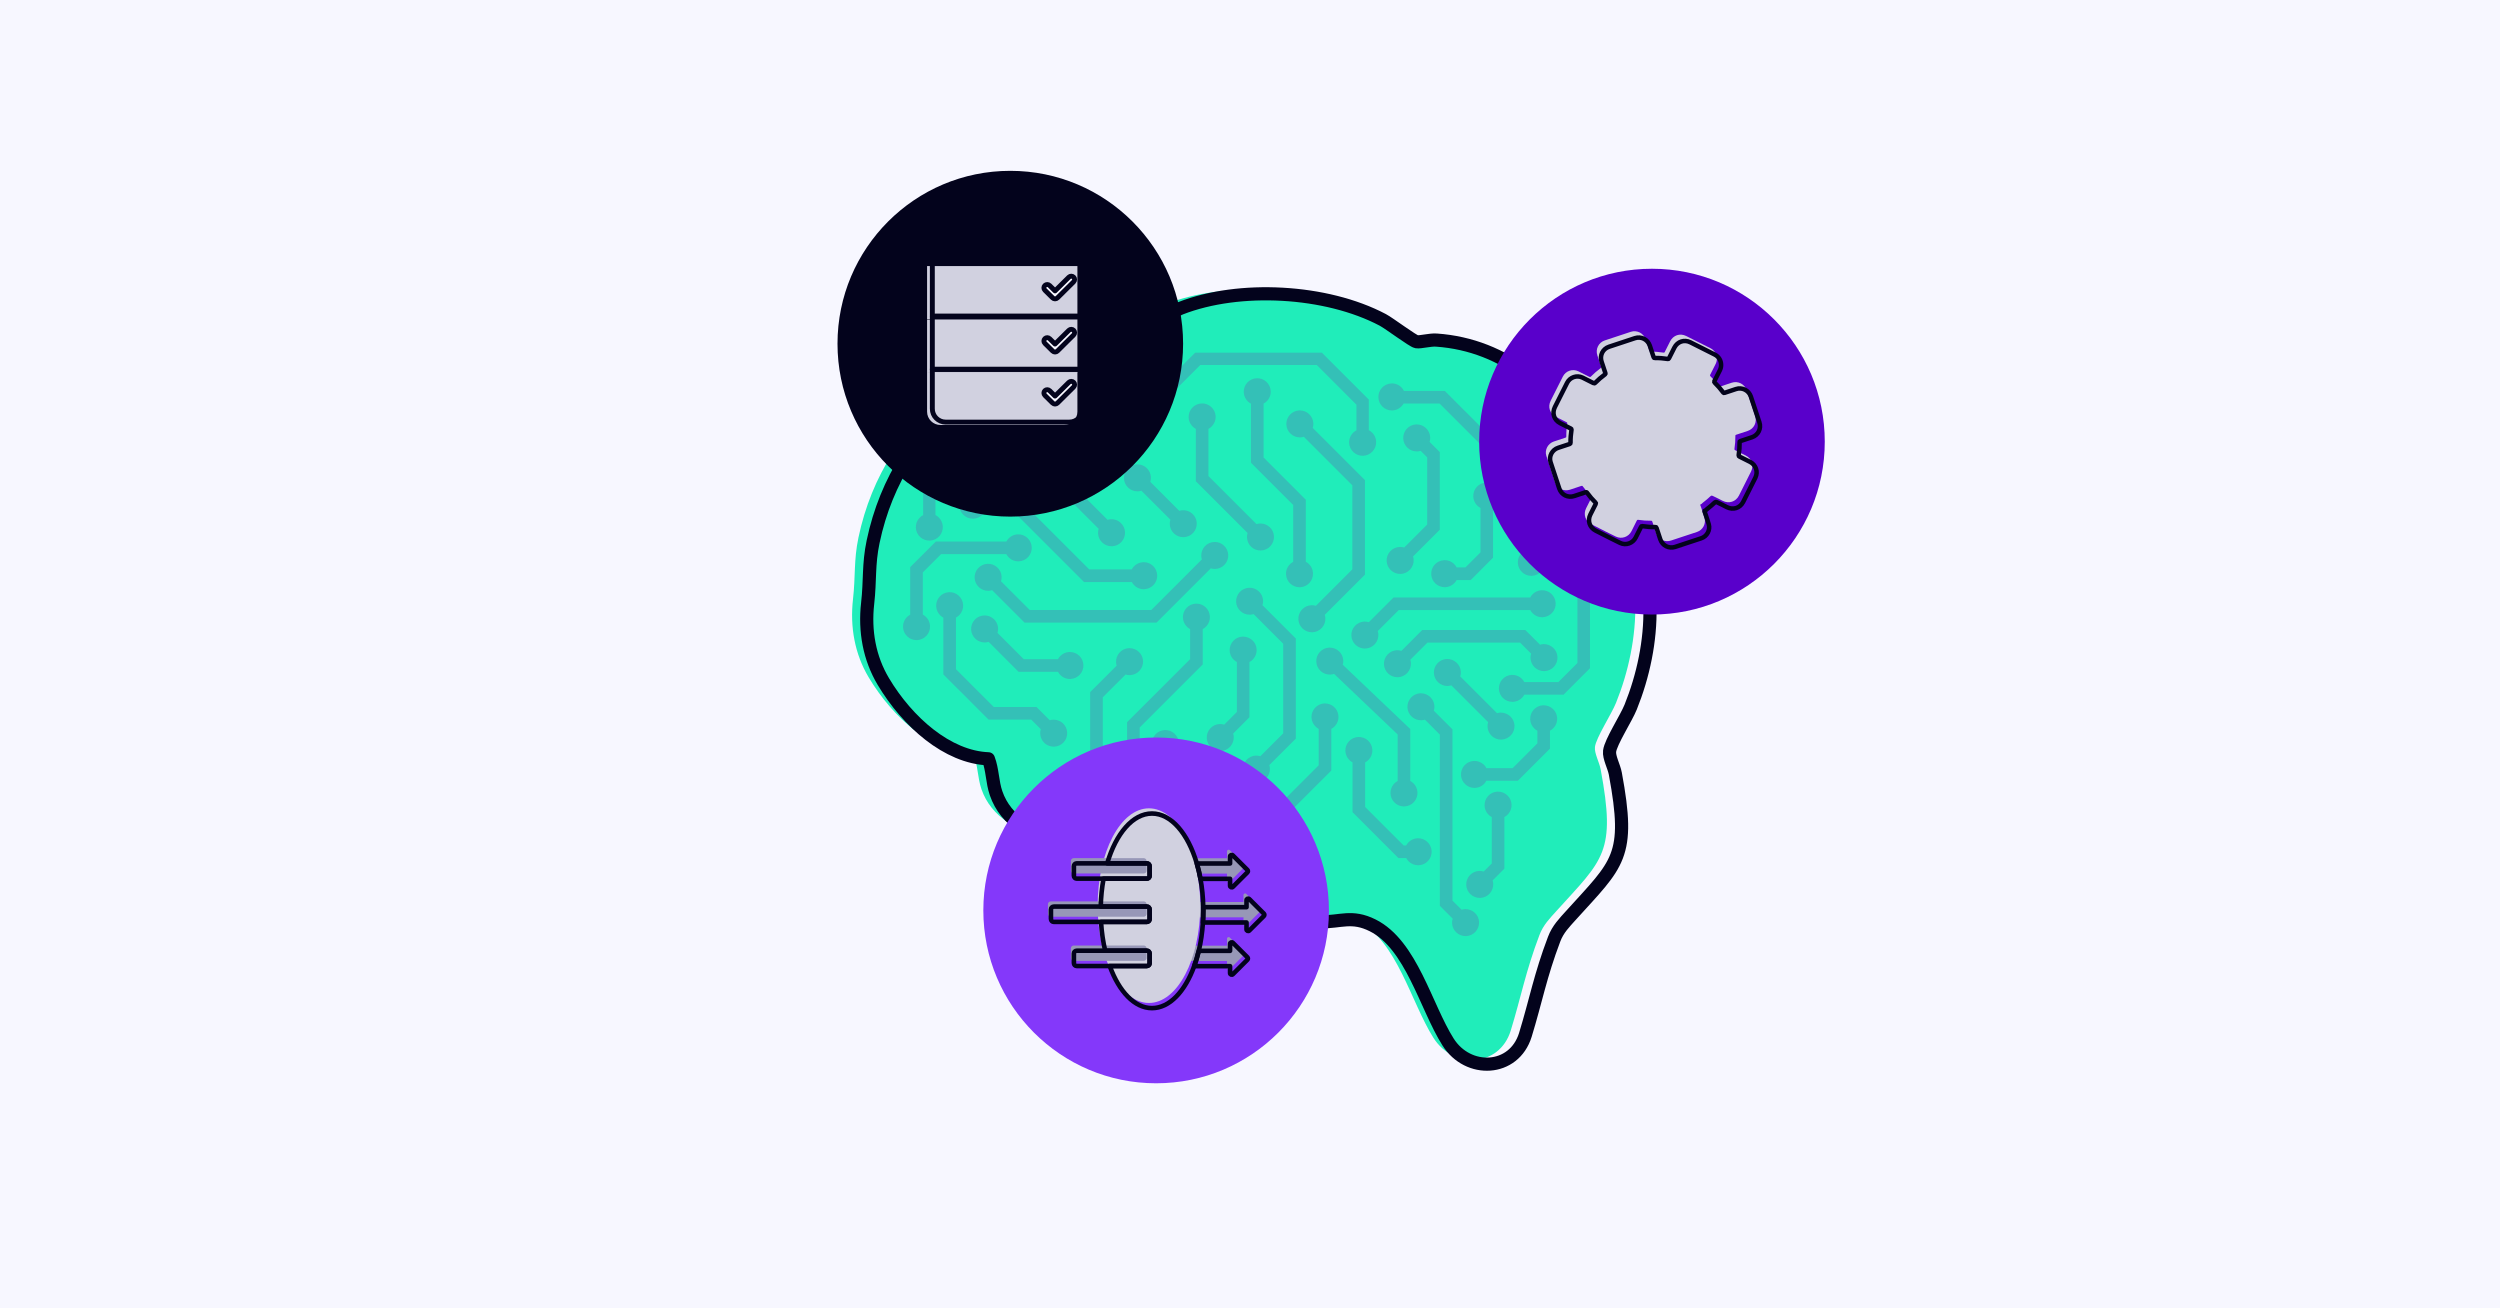 <?xml version="1.0" encoding="UTF-8"?> <svg xmlns="http://www.w3.org/2000/svg" width="1200" height="628" viewBox="0 0 1200 628" fill="none"><rect width="1200" height="628" fill="#F7F7FF"></rect><path d="M564.904 417.526C563.884 411.219 558.68 406.453 552.29 406.432C523.483 406.307 480.523 406.307 471.073 378.728C469.22 373.317 469.408 367.53 467.389 362.223C447.803 361.473 428.591 344.614 416.977 325.152C410.295 313.954 407.922 300.945 409.442 287.583C410.691 276.655 409.754 269.037 412.044 258.089C424.636 197.873 475.964 164.882 532.933 148.606C537.783 147.232 545.859 151.312 550.542 150.562C553.352 150.104 556.744 147.086 559.658 145.941C587.779 134.951 629.532 137.158 656.695 151.52C659.838 153.185 671.14 161.719 672.909 162.01C674.824 162.322 679.299 160.99 682.463 161.219C715.578 163.55 741.221 185.176 755.854 216.585C759.122 223.579 761.494 233.965 764.762 240.064C766.198 242.749 768.863 243.581 770.445 245.538C790.052 269.724 787.741 307.502 775.69 337.37C773.525 342.761 766.094 354.147 765.574 358.538C765.22 361.536 767.697 365.907 768.322 369.32C775.773 409.325 769.633 412.364 747.133 437.237C743.906 440.817 740.763 443.96 738.953 448.768C732.313 466.252 730.148 478.387 725.153 494.685C719.699 512.398 697.595 513.272 688.041 498.14C677.28 481.114 670.474 451.453 651.845 442.149C641.792 437.133 636.421 440.63 626.889 440.443C600.704 439.943 568.588 439.985 564.924 417.547H564.904V417.526Z" fill="#20EDBA"></path><path d="M574.437 251.033C574.52 252.781 573.937 254.425 572.772 255.716C571.606 257.006 570.003 257.756 568.276 257.839H567.964C564.529 257.839 561.657 255.154 561.49 251.678C561.449 250.908 561.553 250.158 561.782 249.451L547.857 235.547C547.357 235.713 546.816 235.817 546.275 235.838H545.942C544.339 235.838 542.82 235.255 541.613 234.173C540.322 233.007 539.573 231.405 539.49 229.677C539.406 227.95 539.989 226.284 541.155 225.015C542.32 223.724 543.902 222.975 545.63 222.892C545.755 222.892 545.88 222.892 546.005 222.892C549.46 222.892 552.249 225.618 552.436 229.053C552.478 229.823 552.374 230.572 552.145 231.28L566.049 245.205C566.548 245.038 567.089 244.934 567.631 244.913C569.358 244.809 571.023 245.413 572.314 246.578C573.604 247.744 574.354 249.326 574.437 251.053V251.033Z" fill="#34C0B7"></path><path d="M747.445 344.697C747.528 346.424 746.945 348.09 745.78 349.359C745.259 349.942 744.656 350.4 743.99 350.733V359.329L728.566 374.753H713.455C712.435 376.709 710.437 378.083 708.064 378.187C707.96 378.208 707.856 378.208 707.731 378.208C706.128 378.208 704.609 377.604 703.402 376.522C702.111 375.356 701.362 373.774 701.279 372.047C701.091 368.467 703.86 365.428 707.419 365.241C709.188 365.178 710.812 365.761 712.102 366.906C712.685 367.426 713.143 368.03 713.476 368.696H726.069L737.933 356.811V350.733C737.454 350.483 737.017 350.192 736.621 349.817C735.331 348.652 734.582 347.07 734.498 345.342C734.415 343.615 734.998 341.949 736.163 340.659C737.329 339.389 738.911 338.619 740.639 338.536H740.888C742.533 338.536 744.094 339.119 745.322 340.201C746.612 341.367 747.362 342.969 747.445 344.697Z" fill="#34C0B7"></path><path d="M725.548 386.139C725.632 387.866 725.049 389.51 723.883 390.801C723.363 391.384 722.759 391.842 722.093 392.196V416.965L716.452 422.605C716.619 423.105 716.723 423.646 716.744 424.187C716.827 425.915 716.244 427.58 715.079 428.87C713.913 430.161 712.331 430.91 710.604 430.993H710.271C706.836 430.993 703.964 428.308 703.797 424.832C703.714 423.105 704.297 421.46 705.462 420.17C706.628 418.879 708.21 418.13 709.958 418.047H710.187C710.874 418.047 711.54 418.151 712.165 418.338L716.057 414.467V392.196C714.08 391.155 712.706 389.136 712.602 386.784C712.519 385.056 713.101 383.391 714.267 382.101C715.433 380.81 717.014 380.061 718.763 379.978H718.992C722.489 379.978 725.382 382.642 725.548 386.139Z" fill="#34C0B7"></path><path d="M630.24 275.094C630.406 278.654 627.659 281.713 624.079 281.88H623.767C620.332 281.88 617.46 279.174 617.293 275.719C617.148 273.117 618.584 270.807 620.728 269.683V242.374L600.455 222.101V193.752C599.976 193.523 599.539 193.211 599.123 192.836C597.853 191.671 597.083 190.089 596.999 188.34C596.916 186.613 597.499 184.968 598.665 183.678C599.83 182.388 601.433 181.638 603.16 181.555C604.888 181.472 606.532 182.054 607.823 183.22C609.113 184.386 609.863 185.968 609.946 187.695C610.092 190.297 608.655 192.607 606.512 193.731V219.583L626.785 239.877V269.641C627.263 269.891 627.701 270.203 628.117 270.578C629.407 271.743 630.157 273.346 630.24 275.073V275.094Z" fill="#34C0B7"></path><path d="M555.121 298.864H491.783L476.214 283.295C475.59 283.482 474.944 283.586 474.299 283.586C472.738 283.586 471.198 283.024 469.949 281.921C468.658 280.756 467.909 279.153 467.826 277.425C467.743 275.698 468.325 274.033 469.491 272.763C471.885 270.099 476.006 269.891 478.649 272.305C479.94 273.471 480.689 275.052 480.772 276.78C480.814 277.55 480.71 278.3 480.481 279.007L494.281 292.807H552.623L576.893 268.517C576.726 268.017 576.622 267.476 576.601 266.935C576.518 265.207 577.122 263.563 578.266 262.273C579.432 260.982 581.035 260.233 582.762 260.149C584.49 260.045 586.155 260.649 587.425 261.815C588.715 262.98 589.465 264.562 589.548 266.29C589.735 269.87 586.967 272.909 583.408 273.096H583.075C582.429 273.096 581.784 272.992 581.18 272.805L555.121 298.864Z" fill="#34C0B7"></path><path d="M593.69 341.742V317.764C591.733 316.723 590.359 314.725 590.235 312.352C590.068 308.793 592.816 305.733 596.396 305.566H596.604C600.121 305.566 603.015 308.21 603.181 311.707C603.285 313.434 602.682 315.099 601.516 316.39C601.016 316.973 600.413 317.431 599.747 317.764V344.26L591.921 352.107C592.066 352.607 592.17 353.127 592.191 353.668C592.274 355.417 591.692 357.061 590.526 358.351C589.36 359.642 587.778 360.391 586.03 360.474H585.697C584.094 360.474 582.575 359.892 581.368 358.809C580.077 357.644 579.328 356.062 579.245 354.313C579.161 352.586 579.744 350.942 580.91 349.651C582.075 348.361 583.657 347.611 585.385 347.528H585.655C586.342 347.528 587.008 347.632 587.633 347.819L593.69 341.742Z" fill="#34C0B7"></path><path d="M550.521 361.244C550.604 362.972 550.022 364.637 548.856 365.907C547.69 367.197 546.088 367.947 544.36 368.03C544.256 368.051 544.152 368.051 544.027 368.051C542.424 368.051 540.884 367.447 539.698 366.365C538.407 365.199 537.658 363.617 537.575 361.89C537.429 359.288 538.865 356.977 541.009 355.853V346.633L571.252 316.41V301.944C570.773 301.716 570.336 301.403 569.92 301.029C568.65 299.863 567.88 298.26 567.797 296.533C567.714 294.805 568.317 293.14 569.462 291.87C570.628 290.58 572.23 289.831 573.958 289.747C574.104 289.747 574.229 289.747 574.374 289.747C577.788 289.747 580.577 292.495 580.743 295.908C580.847 297.636 580.244 299.301 579.078 300.592C578.558 301.154 577.975 301.632 577.309 301.965V318.929L547.066 349.172V355.874C549.022 356.894 550.396 358.892 550.521 361.265V361.244Z" fill="#34C0B7"></path><path d="M471.76 246.849C470.594 248.119 469.012 248.889 467.285 248.972H466.952C463.517 248.972 460.645 246.266 460.478 242.811C460.291 239.231 463.059 236.192 466.639 236.005C468.367 235.921 470.011 236.525 471.302 237.691C471.885 238.19 472.343 238.794 472.676 239.46H488.994L522.838 273.304H543.257C543.486 272.825 543.798 272.388 544.173 271.972C545.338 270.702 546.941 269.932 548.668 269.849C548.793 269.849 548.918 269.849 549.043 269.849C552.457 269.849 555.287 272.575 555.454 276.031C555.641 279.59 552.873 282.649 549.314 282.816C549.21 282.837 549.085 282.837 548.981 282.837C546.525 282.837 544.36 281.442 543.278 279.382H520.34L486.496 245.538H472.676C472.447 246.016 472.134 246.453 471.76 246.87V246.849Z" fill="#34C0B7"></path><path d="M450.425 248.202C453.068 250.596 453.277 254.717 450.883 257.36C449.717 258.651 448.135 259.4 446.408 259.483H446.075C444.451 259.483 442.932 258.901 441.725 257.818C439.081 255.425 438.873 251.303 441.267 248.66C441.808 248.056 442.432 247.578 443.119 247.245V235.318L460.104 218.333H476.297C477.317 216.335 479.315 214.941 481.709 214.816C485.31 214.608 488.328 217.397 488.515 220.977C488.598 222.704 488.016 224.349 486.85 225.639C485.684 226.93 484.082 227.679 482.354 227.762H482.021C480.418 227.762 478.878 227.159 477.692 226.076C477.088 225.535 476.609 224.911 476.276 224.224H462.56L449.031 237.753V247.224C449.53 247.473 449.988 247.786 450.425 248.181V248.202Z" fill="#34C0B7"></path><path d="M630.115 205.408L655.175 230.468V275.823L635.88 295.118C636.047 295.617 636.151 296.158 636.172 296.699C636.255 298.427 635.672 300.092 634.507 301.362C633.341 302.652 631.738 303.402 630.011 303.485C629.907 303.485 629.803 303.485 629.678 303.485C628.075 303.485 626.535 302.881 625.348 301.799C624.058 300.633 623.309 299.051 623.225 297.324C623.142 295.596 623.725 293.931 624.89 292.641C626.056 291.371 627.638 290.601 629.366 290.518C629.49 290.518 629.615 290.497 629.74 290.497C630.385 290.497 631.031 290.601 631.613 290.788L649.118 273.283V232.945L625.827 209.654C625.328 209.821 624.786 209.925 624.245 209.946H623.912C620.499 209.946 617.626 207.26 617.439 203.805C617.272 200.225 620.02 197.166 623.6 196.999H623.912C625.515 196.999 627.076 197.582 628.262 198.664C629.553 199.83 630.302 201.412 630.406 203.16C630.448 203.93 630.344 204.679 630.115 205.387V205.408Z" fill="#34C0B7"></path><path d="M660.545 211.964C660.712 215.545 657.964 218.583 654.384 218.771H654.051C650.638 218.771 647.765 216.086 647.578 212.61C647.453 210.008 648.91 207.677 651.096 206.553V194.272L632.051 175.206H576.143L539.698 211.652C539.885 212.193 539.989 212.735 540.01 213.317C540.093 215.045 539.49 216.71 538.345 217.98C537.179 219.27 535.576 220.02 533.849 220.103C533.745 220.103 533.641 220.103 533.537 220.103C530.102 220.103 527.23 217.397 527.063 213.942C526.876 210.362 529.644 207.323 533.204 207.136C533.995 207.094 534.786 207.198 535.514 207.427L573.687 169.274H634.507L657.028 191.795V206.49C659.026 207.51 660.42 209.55 660.545 211.944V211.964Z" fill="#34C0B7"></path><path d="M661.628 190.859C661.44 187.279 664.209 184.24 667.768 184.053C667.893 184.053 668.018 184.032 668.142 184.032C670.682 184.032 672.847 185.489 673.887 187.633H693.494L738.058 232.196V264.209C740.014 265.228 741.388 267.227 741.513 269.599C741.679 273.18 738.932 276.218 735.352 276.406H735.04C731.605 276.406 728.733 273.721 728.566 270.245C728.421 267.664 729.857 265.353 732.001 264.209V234.715L690.997 193.69H673.742C672.68 195.563 670.723 196.895 668.413 196.999C668.309 197.02 668.205 197.02 668.101 197.02C664.667 197.02 661.794 194.314 661.628 190.859Z" fill="#34C0B7"></path><path d="M691.101 254.259L678.258 267.101C678.425 267.601 678.508 268.142 678.55 268.683C678.633 270.411 678.029 272.076 676.864 273.366C675.698 274.636 674.116 275.406 672.389 275.49H672.056C668.642 275.49 665.77 272.784 665.582 269.329C665.416 265.769 668.163 262.71 671.743 262.543C671.868 262.543 671.993 262.522 672.118 262.522C672.763 262.522 673.388 262.626 673.991 262.814L685.044 251.761V219.52L681.922 216.398C681.422 216.564 680.881 216.668 680.34 216.689H680.028C676.593 216.689 673.721 213.983 673.554 210.528C673.367 206.948 676.135 203.888 679.694 203.722C679.819 203.722 679.944 203.722 680.069 203.722C681.672 203.722 683.191 204.326 684.378 205.408C685.668 206.573 686.417 208.176 686.501 209.904C686.542 210.674 686.438 211.402 686.209 212.11L691.101 217.001V254.259Z" fill="#34C0B7"></path><path d="M720.116 237.753C720.262 240.355 718.825 242.686 716.661 243.831V267.684L705.941 278.424H699.177C698.927 278.903 698.636 279.34 698.261 279.736C697.095 281.026 695.513 281.775 693.786 281.859C693.661 281.859 693.557 281.859 693.453 281.859C691.85 281.859 690.31 281.255 689.103 280.173C687.833 279.007 687.063 277.425 686.98 275.698C686.896 273.97 687.479 272.305 688.645 271.014C689.81 269.724 691.413 268.975 693.141 268.891C693.265 268.891 693.39 268.871 693.515 268.871C695.097 268.871 696.617 269.474 697.803 270.556C698.386 271.077 698.844 271.68 699.177 272.347H703.423L710.625 265.145V243.81C708.668 242.769 707.294 240.75 707.169 238.398C707.003 234.818 709.75 231.779 713.33 231.592C713.455 231.592 713.58 231.592 713.705 231.592C717.139 231.592 719.929 234.319 720.116 237.753Z" fill="#34C0B7"></path><path d="M763.201 280.36V320.76L750.525 333.436H731.668C731.439 333.915 731.127 334.352 730.752 334.768C729.586 336.038 727.984 336.808 726.256 336.891H725.944C722.509 336.891 719.637 334.206 719.471 330.73C719.283 327.171 722.051 324.111 725.611 323.945H725.923C728.4 323.945 730.565 325.319 731.647 327.379H748.028L757.165 318.242V282.878L751.483 277.196C750.983 277.363 750.442 277.467 749.901 277.487C749.797 277.508 749.693 277.508 749.589 277.508C746.154 277.508 743.282 274.802 743.116 271.347C742.928 267.767 745.697 264.728 749.256 264.541C749.381 264.541 749.506 264.52 749.63 264.52C753.065 264.52 755.875 267.247 756.062 270.702C756.104 271.472 756 272.221 755.771 272.929L763.201 280.36Z" fill="#34C0B7"></path><path d="M685.169 308.459L676.947 316.681C677.114 317.18 677.218 317.722 677.239 318.263C677.426 321.822 674.658 324.882 671.098 325.069H670.765C667.331 325.069 664.459 322.363 664.292 318.908C664.126 315.328 666.873 312.289 670.453 312.102C671.223 312.081 671.973 312.164 672.68 312.414L682.671 302.402H732.147L739.223 309.458C739.723 309.292 740.264 309.188 740.805 309.167H741.034C744.469 309.167 747.424 311.852 747.591 315.328C747.778 318.908 745.01 321.947 741.451 322.134H741.118C737.683 322.134 734.811 319.428 734.644 315.973C734.603 315.203 734.707 314.454 734.936 313.746L729.649 308.459H685.169Z" fill="#34C0B7"></path><path d="M661.315 302.923C661.482 303.423 661.586 303.964 661.607 304.505C661.69 306.233 661.107 307.898 659.942 309.167C658.776 310.458 657.173 311.207 655.446 311.311H655.113C653.51 311.311 651.991 310.729 650.783 309.625C649.493 308.481 648.744 306.878 648.66 305.15C648.577 303.423 649.16 301.758 650.326 300.467C651.491 299.197 653.073 298.448 654.801 298.344H655.05C655.737 298.344 656.383 298.448 657.028 298.656L668.913 286.771H734.519C734.748 286.293 735.06 285.855 735.435 285.439C736.601 284.17 738.183 283.399 739.91 283.316C743.511 283.108 746.529 285.897 746.716 289.477C746.883 293.036 744.135 296.096 740.555 296.263C740.451 296.283 740.347 296.283 740.243 296.283C738.62 296.283 737.1 295.701 735.893 294.597C735.331 294.077 734.852 293.494 734.519 292.828H671.41L661.315 302.923Z" fill="#34C0B7"></path><path d="M726.964 348.194C727.13 351.774 724.383 354.813 720.803 355C720.698 355 720.594 355.021 720.49 355.021C717.056 355.021 714.184 352.315 714.017 348.86C713.975 348.09 714.079 347.32 714.308 346.633L696.637 328.961C696.138 329.128 695.596 329.232 695.055 329.253C694.951 329.253 694.847 329.274 694.743 329.274C691.309 329.274 688.436 326.568 688.27 323.113C688.082 319.533 690.851 316.473 694.41 316.306H694.639C698.094 316.306 701.029 318.971 701.216 322.467C701.258 323.238 701.154 323.987 700.925 324.695L718.575 342.345C719.075 342.179 719.616 342.074 720.157 342.054H720.428C723.841 342.054 726.776 344.718 726.964 348.194Z" fill="#34C0B7"></path><path d="M446.408 300.446C446.491 302.174 445.909 303.839 444.743 305.108C443.577 306.399 441.975 307.148 440.247 307.252H439.914C438.311 307.252 436.792 306.669 435.585 305.566C434.294 304.401 433.545 302.819 433.462 301.091C433.316 298.489 434.752 296.179 436.896 295.055V272.222L449.197 259.941H483.041C484.082 257.985 486.08 256.611 488.432 256.486C492.033 256.299 495.051 259.067 495.238 262.647C495.322 264.375 494.718 266.04 493.573 267.31C492.408 268.6 490.805 269.349 489.077 269.433C488.973 269.454 488.869 269.454 488.744 269.454C487.142 269.454 485.601 268.871 484.415 267.768C483.853 267.247 483.374 266.664 483.041 265.998H451.695L442.953 274.74V295.013C444.93 296.054 446.283 298.073 446.408 300.446Z" fill="#34C0B7"></path><path d="M520.028 319.116C520.216 322.676 517.447 325.735 513.888 325.902C513.763 325.923 513.659 325.923 513.555 325.923C511.099 325.923 508.913 324.528 507.852 322.467H488.911L474.528 308.085C474.029 308.251 473.488 308.355 472.946 308.376H472.613C471.011 308.376 469.47 307.793 468.263 306.711C466.993 305.545 466.223 303.943 466.14 302.215C466.057 300.487 466.66 298.822 467.805 297.553C469.096 296.137 470.865 295.409 472.634 295.409C474.174 295.409 475.735 295.971 476.964 297.095C478.899 298.822 479.524 301.466 478.795 303.797L491.409 316.41H507.831C508.06 315.932 508.372 315.495 508.747 315.078C509.913 313.809 511.515 313.038 513.243 312.955H513.513C516.989 312.955 519.862 315.619 520.028 319.116Z" fill="#34C0B7"></path><path d="M510.12 347.111C511.411 348.277 512.16 349.859 512.244 351.586C512.348 353.314 511.744 354.979 510.578 356.27C509.413 357.56 507.831 358.309 506.103 358.393H505.77C504.168 358.393 502.627 357.81 501.42 356.728C500.15 355.562 499.38 353.959 499.297 352.232C499.255 351.462 499.36 350.712 499.588 350.005L494.989 345.405H474.507L452.798 323.716V296.449C452.319 296.2 451.882 295.908 451.487 295.534C450.196 294.368 449.447 292.765 449.364 291.038C449.176 287.478 451.945 284.419 455.504 284.252C457.231 284.148 458.897 284.752 460.187 285.917C461.457 287.083 462.227 288.665 462.31 290.392C462.393 292.12 461.79 293.785 460.645 295.076C460.125 295.638 459.521 296.096 458.855 296.449V321.218L477.005 339.348H497.507L503.897 345.738C504.397 345.571 504.917 345.467 505.458 345.446H505.708C507.352 345.446 508.913 346.008 510.12 347.111Z" fill="#34C0B7"></path><path d="M569.337 378.77C569.525 382.35 566.756 385.389 563.176 385.576H562.864C560.408 385.576 558.222 384.182 557.14 382.121H540.822L523.275 364.595V332.208L535.993 319.512C535.826 318.991 535.743 318.45 535.701 317.909C535.535 314.329 538.303 311.29 541.862 311.103H542.112C545.609 311.103 548.481 313.767 548.669 317.264C548.752 318.991 548.148 320.657 546.983 321.926C545.838 323.217 544.235 323.966 542.508 324.049C542.404 324.07 542.279 324.07 542.175 324.07C541.529 324.07 540.884 323.966 540.281 323.779L529.332 334.706V362.077L543.319 376.064H557.14C558.181 374.108 560.179 372.734 562.531 372.63H562.552C566.153 372.505 569.171 375.211 569.337 378.77Z" fill="#34C0B7"></path><path d="M633.945 322.134C632.654 320.969 631.905 319.366 631.822 317.638C631.634 314.079 634.403 311.02 637.983 310.853H638.253C641.667 310.853 644.602 313.517 644.768 316.993C644.81 317.701 644.727 318.409 644.518 319.075L676.926 349.942V374.857C677.405 375.107 677.842 375.419 678.258 375.794C679.549 376.959 680.298 378.562 680.381 380.289C680.465 382.017 679.882 383.661 678.716 384.952C677.551 386.242 675.948 386.992 674.22 387.075C674.116 387.075 674.012 387.096 673.887 387.096C672.285 387.096 670.765 386.492 669.558 385.41C668.268 384.244 667.518 382.662 667.435 380.935C667.352 379.207 667.934 377.542 669.1 376.251C669.62 375.689 670.203 375.211 670.869 374.878V352.544L640.356 323.466C639.794 323.654 639.211 323.779 638.607 323.8H638.295C636.671 323.8 635.152 323.217 633.945 322.134Z" fill="#34C0B7"></path><path d="M640.356 339.327C641.625 340.472 642.375 342.074 642.479 343.802C642.562 345.529 641.958 347.195 640.793 348.485C640.293 349.047 639.69 349.505 639.023 349.859V369.861L618.334 390.53H588.736L561.282 363.076C560.783 363.242 560.241 363.347 559.7 363.367C559.596 363.367 559.471 363.388 559.367 363.388C555.954 363.388 553.081 360.682 552.894 357.206C552.811 355.479 553.414 353.834 554.559 352.544C555.725 351.253 557.327 350.504 559.055 350.421H559.326C560.97 350.421 562.51 350.983 563.717 352.086C565.008 353.252 565.757 354.833 565.84 356.582C565.882 357.352 565.778 358.101 565.549 358.788L591.234 384.473H615.836L632.967 367.343V349.859C632.488 349.609 632.051 349.297 631.634 348.922C630.365 347.777 629.615 346.175 629.511 344.447C629.428 342.72 630.032 341.054 631.197 339.785C632.342 338.494 633.945 337.745 635.672 337.641H635.922C637.546 337.641 639.128 338.224 640.356 339.327Z" fill="#34C0B7"></path><path d="M593.336 288.915C593.169 285.356 595.917 282.296 599.497 282.129C601.225 282.025 602.869 282.629 604.159 283.794C605.45 284.96 606.199 286.542 606.282 288.27C606.324 289.04 606.22 289.789 605.991 290.497L621.997 306.503V354.521L609.259 367.26C609.425 367.759 609.529 368.3 609.55 368.862C609.717 372.422 606.948 375.481 603.389 375.648C603.285 375.648 603.181 375.648 603.056 375.648C599.643 375.648 596.77 372.942 596.583 369.487C596.416 365.907 599.164 362.868 602.744 362.681H602.973C603.66 362.681 604.326 362.785 604.95 362.993L615.94 352.003V309.001L601.724 294.764C601.225 294.93 600.683 295.034 600.142 295.055H599.809C596.375 295.055 593.502 292.37 593.336 288.894V288.915Z" fill="#34C0B7"></path><path d="M685.044 404.038C686.334 405.183 687.084 406.786 687.188 408.513C687.271 410.241 686.667 411.906 685.502 413.197C684.357 414.466 682.754 415.236 681.027 415.32H680.694C679.091 415.32 677.551 414.737 676.343 413.634C675.781 413.134 675.323 412.531 674.97 411.864H671.223L649.222 389.864V365.948C648.764 365.698 648.307 365.386 647.911 365.032C646.621 363.867 645.871 362.264 645.788 360.536C645.705 358.809 646.288 357.165 647.453 355.874C648.619 354.584 650.201 353.834 651.949 353.751C653.656 353.689 655.321 354.251 656.611 355.416C657.902 356.582 658.651 358.164 658.735 359.912C658.818 361.619 658.235 363.284 657.069 364.574C656.549 365.157 655.945 365.615 655.279 365.948V387.366L673.742 405.808H674.97C675.219 405.329 675.532 404.892 675.906 404.475C677.051 403.206 678.654 402.456 680.381 402.352H680.631C682.255 402.352 683.837 402.935 685.044 404.038Z" fill="#34C0B7"></path><path d="M709.958 442.524C710.125 446.104 707.377 449.143 703.797 449.331H703.464C700.051 449.331 697.178 446.646 696.991 443.17C696.949 442.399 697.053 441.65 697.282 440.942L691.121 434.781V352.607L683.961 345.426C683.462 345.592 682.921 345.696 682.379 345.717H682.046C680.423 345.717 678.903 345.134 677.696 344.052C676.406 342.886 675.656 341.284 675.573 339.556C675.407 335.997 678.154 332.937 681.734 332.771H682.046C685.418 332.771 688.353 335.456 688.52 338.911C688.561 339.681 688.457 340.43 688.228 341.138L697.178 350.088V432.284L701.57 436.675C702.07 436.509 702.611 436.405 703.152 436.384H703.423C706.899 436.384 709.771 439.048 709.958 442.524Z" fill="#34C0B7"></path><path d="M609.384 252.948C610.653 254.113 611.423 255.695 611.507 257.423C611.59 259.15 610.986 260.816 609.842 262.106C608.676 263.397 607.073 264.146 605.346 264.229H605.013C603.41 264.229 601.87 263.646 600.683 262.564C599.393 261.398 598.644 259.796 598.56 258.068C598.519 257.298 598.602 256.549 598.831 255.841L573.999 231.01V205.866C572.043 204.825 570.669 202.806 570.544 200.454C570.378 196.874 573.125 193.835 576.705 193.648C578.433 193.544 580.098 194.168 581.388 195.334C582.658 196.479 583.407 198.081 583.512 199.809C583.595 201.537 582.991 203.202 581.826 204.471C581.326 205.054 580.722 205.512 580.056 205.866V228.512L603.119 251.574C603.618 251.408 604.159 251.303 604.7 251.283C604.825 251.283 604.95 251.283 605.075 251.283C606.657 251.283 608.197 251.886 609.384 252.969V252.948Z" fill="#34C0B7"></path><path d="M504.188 230.364C504.376 233.944 501.607 236.983 498.048 237.17H497.715C494.281 237.17 491.408 234.485 491.242 231.009C491.096 228.408 492.553 226.056 494.76 224.952V200.496L514.783 180.472H537.824C538.074 179.973 538.386 179.494 538.782 179.078C539.947 177.808 541.529 177.038 543.257 176.955C544.984 176.871 546.649 177.454 547.94 178.62C549.21 179.785 549.98 181.388 550.063 183.116C550.23 186.675 547.482 189.735 543.902 189.901H543.569C541.092 189.901 538.907 188.465 537.803 186.363H517.239L500.671 202.931V224.89C502.669 225.91 504.063 227.95 504.188 230.343V230.364Z" fill="#34C0B7"></path><path d="M537.887 250.929C539.156 252.074 539.927 253.676 540.01 255.404C540.093 257.131 539.489 258.797 538.345 260.087C537.179 261.357 535.576 262.127 533.849 262.21H533.537C530.102 262.21 527.23 259.504 527.063 256.049C527.022 255.279 527.126 254.53 527.355 253.822L509.621 236.109V210.736L515.615 204.742C515.449 204.242 515.345 203.701 515.324 203.16C515.241 201.432 515.824 199.767 516.989 198.477C518.155 197.207 519.737 196.437 521.464 196.354C523.213 196.25 524.857 196.853 526.147 198.019C527.438 199.184 528.187 200.787 528.271 202.515C528.458 206.074 525.69 209.134 522.11 209.3C522.005 209.3 521.901 209.3 521.797 209.3C521.131 209.3 520.486 209.196 519.882 209.009L515.678 213.213V233.57L531.622 249.513C532.121 249.347 532.662 249.243 533.204 249.222C534.931 249.139 536.596 249.742 537.887 250.908V250.929Z" fill="#34C0B7"></path><path d="M571.939 419.526C570.919 413.219 565.715 408.453 559.325 408.432C530.518 408.307 487.558 408.307 478.108 380.728C476.256 375.316 476.443 369.53 474.424 364.222C454.838 363.473 435.626 346.613 424.012 327.152C417.33 315.954 414.958 302.945 416.477 289.582C417.726 278.655 416.789 271.037 419.079 260.088C431.671 199.873 482.999 166.882 539.968 150.626C544.818 149.252 552.894 153.332 557.577 152.583C560.387 152.125 563.78 149.107 566.694 147.962C594.814 136.972 636.567 139.178 663.73 153.54C666.873 155.205 678.175 163.739 679.944 164.031C681.859 164.343 686.334 163.011 689.498 163.24C722.613 165.571 748.257 187.197 762.889 218.606C766.157 225.599 768.53 235.986 771.797 242.084C773.234 244.769 775.898 245.602 777.48 247.558C797.087 271.744 794.776 309.522 782.725 339.391C780.56 344.782 773.13 356.167 772.609 360.559C772.255 363.556 774.732 367.927 775.357 371.341C782.808 411.346 776.668 414.385 754.168 439.258C750.942 442.838 747.799 445.981 745.988 450.789C739.348 468.273 737.183 480.408 732.188 496.705C726.735 514.418 704.63 515.292 695.076 500.16C684.315 483.134 677.509 453.474 658.88 444.17C648.827 439.154 643.457 442.65 633.924 442.463C607.739 441.964 575.623 442.005 571.96 419.567V419.526H571.939Z" stroke="#03031C" stroke-width="6.318" stroke-linecap="round" stroke-linejoin="round"></path><path fill-rule="evenodd" clip-rule="evenodd" d="M484.943 82C530.72 82 567.887 119.187 567.887 164.99C567.887 210.792 530.72 247.979 484.943 247.979C439.166 247.979 402 210.792 402 164.99C402 119.187 439.166 82 484.943 82Z" fill="#03031C"></path><path fill-rule="evenodd" clip-rule="evenodd" d="M792.943 129C838.72 129 875.887 166.187 875.887 211.99C875.887 257.792 838.72 294.979 792.943 294.979C747.166 294.979 710 257.792 710 211.99C710 166.187 747.166 129 792.943 129Z" fill="#5900CB"></path><path fill-rule="evenodd" clip-rule="evenodd" d="M554.943 354C600.72 354 637.887 391.187 637.887 436.99C637.887 482.792 600.72 519.979 554.943 519.979C509.166 519.979 472 482.792 472 436.99C472 391.187 509.166 354 554.943 354Z" fill="#8438FA"></path><g clip-path="url(#clip0_2287_139)"><path d="M517.157 127.7H445V153.105H517.157V127.7Z" fill="#D1D1E0"></path><path d="M517.157 153.337H445V178.742H517.157V153.337Z" fill="#D1D1E0"></path><path d="M445 178.595H517.157V197.617C517.157 201.14 514.278 204 510.716 204H451.441C447.886 204 445 201.147 445 197.617V178.595Z" fill="#D1D1E0"></path><path d="M519.674 126.314H447.517V151.718H519.674V126.314Z" stroke="#03031C" stroke-width="2.357" stroke-linecap="round" stroke-linejoin="round"></path><path d="M519.674 151.95H447.517V177.355H519.674V151.95Z" stroke="#03031C" stroke-width="2.357" stroke-linecap="round" stroke-linejoin="round"></path><path d="M447.517 177.209H519.674V196.231C519.674 199.754 516.795 202.613 513.233 202.613H453.959C450.403 202.613 447.517 199.761 447.517 196.231V177.209Z" stroke="#03031C" stroke-width="2.357" stroke-linecap="round" stroke-linejoin="round"></path><path d="M505.5 143.458C505.072 143.458 504.663 143.292 504.362 142.993L500.619 139.285C499.996 138.668 499.996 137.659 500.619 137.035C501.242 136.418 502.259 136.418 502.889 137.035L505.5 139.623L512.155 133.028C512.778 132.411 513.796 132.411 514.425 133.028C515.048 133.645 515.048 134.654 514.425 135.277L506.638 142.993C506.337 143.292 505.929 143.458 505.5 143.458Z" fill="#F7F7FF"></path><path d="M505.5 168.969C505.072 168.969 504.663 168.803 504.362 168.504L500.619 164.795C499.996 164.178 499.996 163.17 500.619 162.546C501.242 161.929 502.259 161.929 502.889 162.546L505.5 165.134L512.155 158.539C512.778 157.922 513.796 157.922 514.425 158.539C515.048 159.156 515.048 160.164 514.425 160.788L506.638 168.504C506.337 168.803 505.929 168.969 505.5 168.969Z" fill="#F7F7FF"></path><path d="M505.5 193.942C505.072 193.942 504.663 193.776 504.362 193.477L500.619 189.768C499.996 189.151 499.996 188.143 500.619 187.519C501.242 186.902 502.259 186.902 502.889 187.519L505.5 190.107L512.155 183.512C512.778 182.895 513.796 182.895 514.425 183.512C515.048 184.129 515.048 185.137 514.425 185.761L506.638 193.477C506.337 193.776 505.929 193.942 505.5 193.942Z" fill="#F7F7FF"></path><path d="M506.417 143.458C505.989 143.458 505.58 143.292 505.279 142.993L501.536 139.285C500.914 138.668 500.914 137.659 501.536 137.035C502.159 136.418 503.177 136.418 503.806 137.035L506.417 139.623L513.073 133.028C513.695 132.411 514.713 132.411 515.342 133.028C515.965 133.645 515.965 134.654 515.342 135.277L507.556 142.993C507.254 143.292 506.846 143.458 506.417 143.458Z" stroke="#03031C" stroke-width="2.357" stroke-linecap="round" stroke-linejoin="round"></path><path d="M506.417 168.969C505.989 168.969 505.58 168.803 505.279 168.504L501.536 164.795C500.914 164.178 500.914 163.17 501.536 162.546C502.159 161.929 503.177 161.929 503.806 162.546L506.417 165.134L513.073 158.539C513.695 157.922 514.713 157.922 515.342 158.539C515.965 159.156 515.965 160.164 515.342 160.788L507.556 168.504C507.254 168.803 506.846 168.969 506.417 168.969Z" stroke="#03031C" stroke-width="2.357" stroke-linecap="round" stroke-linejoin="round"></path><path d="M506.417 193.942C505.989 193.942 505.58 193.776 505.279 193.477L501.536 189.768C500.914 189.151 500.914 188.143 501.536 187.519C502.159 186.902 503.177 186.902 503.806 187.519L506.417 190.107L513.073 183.512C513.695 182.895 514.713 182.895 515.342 183.512C515.965 184.129 515.965 185.137 515.342 185.761L507.556 193.477C507.254 193.776 506.846 193.942 506.417 193.942Z" stroke="#03031C" stroke-width="2.357" stroke-linecap="round" stroke-linejoin="round"></path></g><g clip-path="url(#clip1_2287_139)"><path d="M840.553 226.224C838.613 230.122 836.667 234.007 834.692 237.886C833.183 240.856 829.873 241.897 826.898 240.401C825.401 239.652 823.929 238.862 822.408 238.174C821.474 237.749 821.516 237.773 820.702 238.467C820.265 238.844 819.834 239.239 819.421 239.628C818.595 240.419 817.595 240.999 816.799 241.82C816.781 241.837 816.745 241.849 816.727 241.873C816.541 242.059 816.146 242.047 816.116 242.334C816.098 242.562 816.284 242.801 816.368 243.041C816.978 244.903 817.643 246.747 818.176 248.626C818.972 251.422 817.326 254.421 814.56 255.337C810.388 256.72 806.209 258.103 802.037 259.474C799.067 260.45 795.937 258.858 794.931 255.888C794.314 254.044 793.698 252.2 793.099 250.351C793.009 250.063 792.896 249.943 792.578 249.949C790.477 249.985 788.388 249.818 786.311 249.512C785.987 249.465 785.832 249.53 785.688 249.83C784.838 251.548 783.964 253.248 783.114 254.96C781.731 257.738 778.427 258.905 775.631 257.57C774.099 256.834 772.572 256.068 771.052 255.301C768.651 254.092 766.245 252.883 763.856 251.65C760.941 250.147 759.881 246.86 761.36 243.921C762.204 242.239 763.048 240.55 763.904 238.874C764.048 238.593 764.048 238.431 763.802 238.192C762.312 236.737 760.971 235.15 759.749 233.468C759.528 233.163 759.342 233.133 759.013 233.247C757.229 233.851 755.433 234.432 753.649 235.037C750.59 236.066 747.436 234.51 746.412 231.433C745.005 227.218 743.586 223.009 742.239 218.777C741.336 215.945 743.03 212.85 745.861 211.916C747.723 211.306 749.579 210.671 751.44 210.072C751.752 209.976 751.824 209.833 751.824 209.533C751.788 207.42 751.979 205.319 752.285 203.224C752.326 202.948 752.261 202.822 752.021 202.703C750.297 201.841 748.573 200.979 746.861 200.093C743.904 198.572 742.838 195.309 744.323 192.346C746.268 188.466 748.226 184.605 750.177 180.732C751.548 178.02 754.835 176.888 757.576 178.205C759.342 179.049 761.078 179.941 762.814 180.839C763.156 181.019 763.353 181.025 763.647 180.732C765.113 179.253 766.688 177.894 768.37 176.661C768.609 176.487 768.651 176.349 768.561 176.074C767.945 174.248 767.352 172.41 766.735 170.584C765.73 167.585 767.298 164.4 770.303 163.4C774.458 162.017 778.618 160.634 782.785 159.27C785.73 158.306 788.861 159.886 789.867 162.832C790.495 164.687 791.112 166.543 791.716 168.411C791.812 168.704 791.938 168.806 792.249 168.8C794.362 168.764 796.463 168.944 798.553 169.267C798.84 169.309 798.948 169.225 799.061 168.992C799.923 167.268 800.786 165.538 801.665 163.825C803.162 160.904 806.389 159.808 809.334 161.263C813.249 163.203 817.14 165.166 821.037 167.148C822.983 168.136 824.096 170.01 824.102 172.165C824.114 173.117 823.869 173.997 823.438 174.835C822.582 176.511 821.75 178.205 820.888 179.882C820.732 180.187 820.762 180.36 821.007 180.606C822.504 182.091 823.893 183.665 825.138 185.365C825.299 185.587 825.431 185.629 825.689 185.545C827.532 184.922 829.382 184.324 831.22 183.707C834.207 182.707 837.398 184.318 838.385 187.311C839.738 191.43 841.103 195.549 842.474 199.661C843.48 202.673 841.923 205.834 838.906 206.845C837.033 207.474 835.159 208.091 833.285 208.701C833.064 208.773 832.98 208.863 832.986 209.108C833.004 211.24 832.86 213.359 832.537 215.46C832.489 215.778 832.549 215.939 832.848 216.083C834.566 216.927 836.266 217.801 837.978 218.657C840.804 220.07 841.953 223.393 840.553 226.218V226.206V226.224Z" fill="#D1D1E0"></path><path d="M842.582 229.265C840.642 233.163 838.697 237.048 836.721 240.927C835.213 243.897 831.902 244.939 828.927 243.442C827.43 242.694 825.958 241.903 824.437 241.215C823.503 240.79 823.545 240.814 822.731 241.508C822.294 241.885 821.863 242.28 821.45 242.67C820.624 243.46 819.624 244.04 818.828 244.861C818.81 244.879 818.774 244.891 818.756 244.915C818.571 245.1 818.176 245.088 818.146 245.376C818.128 245.603 818.313 245.842 818.397 246.082C819.008 247.944 819.672 249.788 820.205 251.667C821.001 254.463 819.355 257.463 816.589 258.379C812.417 259.761 808.238 261.144 804.066 262.515C801.097 263.491 797.966 261.899 796.96 258.929C796.344 257.085 795.727 255.242 795.128 253.392C795.039 253.104 794.925 252.985 794.608 252.991C792.506 253.026 790.417 252.859 788.34 252.554C788.017 252.506 787.861 252.571 787.717 252.871C786.867 254.589 785.993 256.289 785.143 258.001C783.76 260.779 780.456 261.947 777.66 260.612C776.128 259.875 774.601 259.109 773.081 258.343C770.68 257.133 768.274 255.924 765.885 254.691C762.97 253.188 761.91 249.901 763.389 246.962C764.233 245.28 765.077 243.592 765.933 241.915C766.077 241.634 766.077 241.472 765.831 241.233C764.341 239.778 763 238.192 761.779 236.509C761.557 236.204 761.372 236.174 761.042 236.288C759.258 236.892 757.463 237.473 755.679 238.078C752.62 239.107 749.465 237.551 748.441 234.474C747.034 230.259 745.616 226.051 744.269 221.818C743.365 218.986 745.059 215.891 747.891 214.957C749.752 214.347 751.608 213.712 753.47 213.113C753.781 213.018 753.853 212.874 753.853 212.575C753.817 210.461 754.009 208.36 754.314 206.265C754.356 205.989 754.29 205.864 754.05 205.744C752.326 204.882 750.602 204.02 748.89 203.134C745.933 201.613 744.867 198.35 746.352 195.387C748.298 191.508 750.255 187.646 752.207 183.773C753.577 181.061 756.864 179.929 759.606 181.246C761.372 182.091 763.108 182.983 764.844 183.881C765.185 184.06 765.382 184.066 765.676 183.773C767.142 182.294 768.717 180.935 770.399 179.702C770.638 179.528 770.68 179.391 770.591 179.115C769.974 177.289 769.381 175.451 768.765 173.625C767.759 170.626 769.327 167.441 772.333 166.441C776.487 165.059 780.648 163.676 784.814 162.311C787.759 161.347 790.89 162.927 791.896 165.873C792.524 167.729 793.141 169.584 793.746 171.452C793.841 171.746 793.967 171.847 794.278 171.841C796.392 171.805 798.493 171.985 800.582 172.308C800.869 172.35 800.977 172.266 801.091 172.033C801.953 170.309 802.815 168.579 803.695 166.866C805.191 163.945 808.418 162.849 811.363 164.304C815.278 166.244 819.169 168.207 823.066 170.189C825.012 171.177 826.125 173.051 826.131 175.206C826.143 176.158 825.898 177.038 825.467 177.876C824.611 179.552 823.779 181.246 822.917 182.923C822.761 183.228 822.791 183.402 823.037 183.647C824.533 185.132 825.922 186.706 827.167 188.406C827.329 188.628 827.46 188.67 827.718 188.586C829.562 187.963 831.411 187.365 833.249 186.748C836.236 185.748 839.427 187.359 840.415 190.352C841.768 194.471 843.133 198.59 844.503 202.703C845.509 205.714 843.953 208.875 840.936 209.887C839.062 210.515 837.188 211.132 835.314 211.742C835.093 211.814 835.009 211.904 835.015 212.15C835.033 214.281 834.889 216.4 834.566 218.501C834.518 218.819 834.578 218.98 834.877 219.124C836.596 219.968 838.296 220.842 840.008 221.698C842.833 223.111 843.983 226.434 842.582 229.259V229.247V229.265Z" stroke="#03031C" stroke-width="2.157" stroke-linecap="round" stroke-linejoin="round"></path></g><g clip-path="url(#clip2_2287_139)"><path d="M597.324 416.211L590.298 423.225C589.806 423.715 588.973 423.374 588.973 422.679V419.337H565.463C564.707 419.337 564.095 418.725 564.095 417.97V413.349C564.095 412.599 564.707 411.981 565.463 411.981H588.973V408.64C588.973 407.95 589.806 407.603 590.298 408.094L597.324 415.108C597.628 415.417 597.628 415.907 597.324 416.211Z" fill="#9797B7"></path><path d="M605.223 437.181L598.197 444.195C597.705 444.686 596.872 444.344 596.872 443.649V440.308H573.362C572.606 440.308 571.994 439.696 571.994 438.94V434.319C571.994 433.569 572.606 432.952 573.362 432.952H596.872V429.61C596.872 428.921 597.705 428.573 598.197 429.064L605.223 436.078C605.527 436.387 605.527 436.878 605.223 437.181Z" fill="#9797B7"></path><path d="M597.324 458.146L590.298 465.16C589.806 465.651 588.973 465.309 588.973 464.614V461.272H565.463C564.707 461.272 564.095 460.66 564.095 459.905V455.284C564.095 454.534 564.707 453.917 565.463 453.917H588.973V450.575C588.973 449.886 589.806 449.538 590.298 450.029L597.324 457.043C597.628 457.352 597.628 457.843 597.324 458.146Z" fill="#9797B7"></path><path d="M551.498 481.421C565.098 481.421 576.122 460.508 576.122 434.711C576.122 408.913 565.098 388 551.498 388C537.898 388 526.874 408.913 526.874 434.711C526.874 460.508 537.898 481.421 551.498 481.421Z" fill="#D1D1E0"></path><path d="M549.003 411.915H515.387C514.628 411.915 514.012 412.53 514.012 413.288V417.898C514.012 418.656 514.628 419.271 515.387 419.271H549.003C549.762 419.271 550.378 418.656 550.378 417.898V413.288C550.378 412.53 549.762 411.915 549.003 411.915Z" fill="#9797B7"></path><path d="M549.009 432.67H504.374C503.615 432.67 503 433.285 503 434.043V438.653C503 439.412 503.615 440.026 504.374 440.026H549.009C549.768 440.026 550.383 439.412 550.383 438.653V434.043C550.383 433.285 549.768 432.67 549.009 432.67Z" fill="#9797B7"></path><path d="M549.003 453.845H515.387C514.628 453.845 514.012 454.46 514.012 455.218V459.828C514.012 460.586 514.628 461.201 515.387 461.201H549.003C549.762 461.201 550.378 460.586 550.378 459.828V455.218C550.378 454.46 549.762 453.845 549.003 453.845Z" fill="#9797B7"></path><path d="M598.782 418.703L591.755 425.717C591.264 426.208 590.43 425.86 590.43 425.171V421.83H576.216C575.747 419.265 575.162 416.806 574.472 414.468H590.43V411.132C590.43 410.437 591.264 410.09 591.755 410.586L598.782 417.6C599.085 417.909 599.085 418.4 598.782 418.703Z" stroke="#03031C" stroke-width="2.207" stroke-linecap="round" stroke-linejoin="round"></path><path d="M606.681 439.668L599.654 446.682C599.157 447.173 598.324 446.831 598.324 446.136V442.794H577.403C577.519 440.958 577.58 439.094 577.58 437.198C577.58 436.608 577.58 436.023 577.563 435.439H598.324V432.097C598.324 431.402 599.157 431.06 599.654 431.551L606.681 438.565C606.979 438.874 606.979 439.365 606.681 439.668Z" stroke="#03031C" stroke-width="2.207" stroke-linecap="round" stroke-linejoin="round"></path><path d="M598.782 460.633L591.755 467.647C591.264 468.143 590.43 467.796 590.43 467.101V463.765H573.208C574.058 461.454 574.792 458.99 575.41 456.403H590.43V453.062C590.43 452.373 591.264 452.025 591.755 452.521L598.782 459.53C599.085 459.839 599.085 460.335 598.782 460.633Z" stroke="#03031C" stroke-width="2.207" stroke-linecap="round" stroke-linejoin="round"></path><path d="M577.58 437.198C577.58 439.094 577.519 440.958 577.403 442.794C577.105 447.592 576.421 452.163 575.41 456.403C574.792 458.99 574.058 461.454 573.208 463.765C568.764 475.935 561.351 483.903 552.955 483.903C544.56 483.903 537.113 475.902 532.675 463.693H550.466C551.222 463.693 551.835 463.081 551.835 462.32V457.705C551.835 456.949 551.222 456.337 550.466 456.337H530.489C529.468 452.036 528.778 447.393 528.491 442.519H550.466C551.222 442.519 551.835 441.907 551.835 441.146V436.53C551.835 435.775 551.222 435.163 550.466 435.163H528.353C528.458 430.481 528.927 425.982 529.711 421.758H550.466C551.222 421.758 551.835 421.146 551.835 420.39V415.775C551.835 415.014 551.222 414.402 550.466 414.402H531.455C535.672 400.131 543.72 390.487 552.955 390.487C562.19 390.487 570.266 400.164 574.472 414.468C575.162 416.806 575.747 419.265 576.216 421.83C577.006 426.114 577.469 430.685 577.563 435.439C577.574 436.023 577.58 436.608 577.58 437.198Z" stroke="#03031C" stroke-width="2.207" stroke-linecap="round" stroke-linejoin="round"></path><path d="M551.835 415.775V420.39C551.835 421.146 551.222 421.758 550.466 421.758H516.844C516.082 421.758 515.47 421.146 515.47 420.39V415.775C515.47 415.014 516.082 414.402 516.844 414.402H550.466C551.222 414.402 551.835 415.014 551.835 415.775Z" stroke="#03031C" stroke-width="2.207" stroke-linecap="round" stroke-linejoin="round"></path><path d="M551.835 436.53V441.146C551.835 441.907 551.222 442.519 550.466 442.519H505.826C505.07 442.519 504.457 441.907 504.457 441.146V436.53C504.457 435.775 505.07 435.163 505.826 435.163H550.466C551.222 435.163 551.835 435.775 551.835 436.53Z" stroke="#03031C" stroke-width="2.207" stroke-linecap="round" stroke-linejoin="round"></path><path d="M551.835 457.705V462.32C551.835 463.081 551.222 463.693 550.466 463.693H516.844C516.082 463.693 515.47 463.081 515.47 462.32V457.705C515.47 456.949 516.082 456.337 516.844 456.337H550.466C551.222 456.337 551.835 456.949 551.835 457.705Z" stroke="#03031C" stroke-width="2.207" stroke-linecap="round" stroke-linejoin="round"></path></g><defs><clipPath id="clip0_2287_139"><rect width="76" height="79" fill="white" transform="translate(445 125)"></rect></clipPath><clipPath id="clip1_2287_139"><rect width="104" height="105" fill="white" transform="translate(742 159)"></rect></clipPath><clipPath id="clip2_2287_139"><rect width="105" height="97" fill="white" transform="translate(503 388)"></rect></clipPath></defs></svg> 